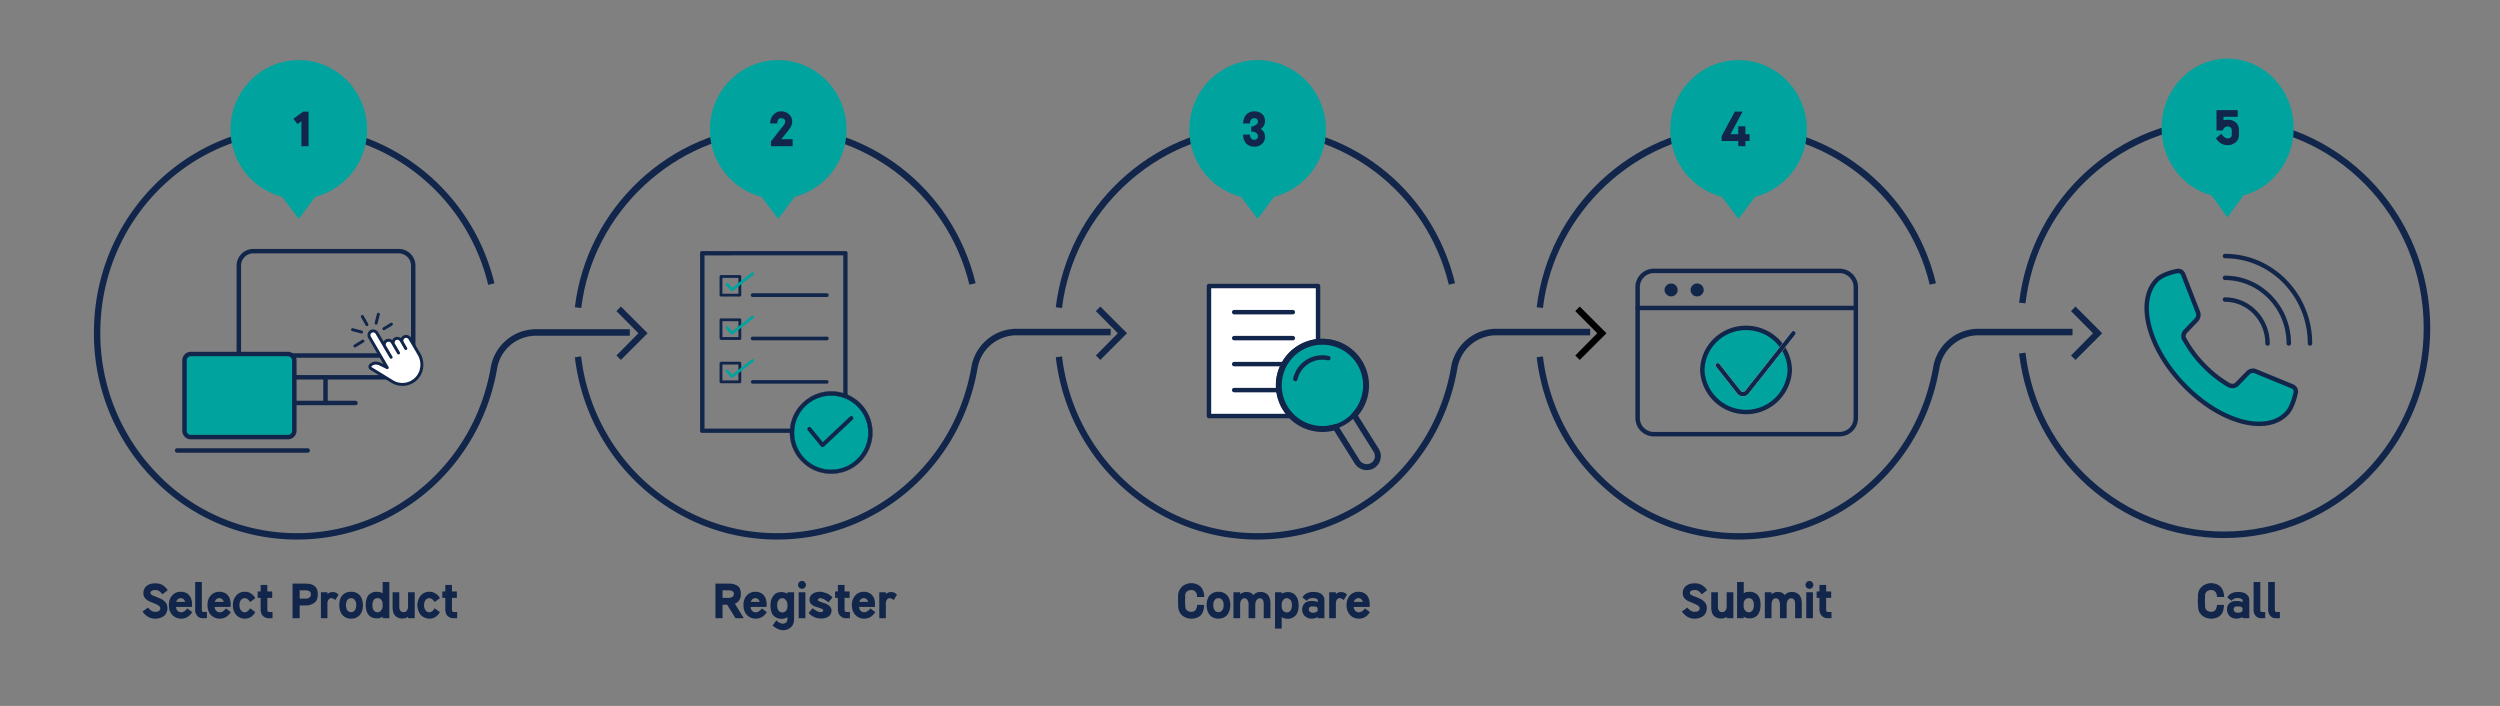 <svg id="Layer_1" data-name="Layer 1" xmlns="http://www.w3.org/2000/svg" viewBox="0 0 1684.3 475.6"><rect x="0" y="0" width="1684.3" height="475.6" fill="#808080" stroke="none"/><defs><style>.cls-1,.cls-7{fill:#fff;}.cls-1,.cls-10,.cls-2,.cls-5,.cls-6,.cls-7,.cls-8,.cls-9{stroke:#11264a;}.cls-1,.cls-11,.cls-2,.cls-5,.cls-6,.cls-7,.cls-9{stroke-linecap:round;stroke-linejoin:round;}.cls-1,.cls-10,.cls-11,.cls-2,.cls-5{stroke-width:3px;}.cls-11,.cls-2,.cls-6,.cls-9{fill:none;}.cls-3,.cls-8{fill:#11264a;}.cls-10,.cls-4,.cls-5{fill:#00a39e;}.cls-6,.cls-7{stroke-width:2px;}.cls-8{stroke-width:0.2px;}.cls-9{stroke-width:4px;}.cls-10{stroke-miterlimit:10;}.cls-11{stroke:#f8f8f8;}</style></defs><path class="cls-1" d="M888,192.7H814.5v87.6H888Z"/><path class="cls-2" d="M831.5,210.3H871"/><path class="cls-2" d="M831.5,227.8H871"/><path class="cls-2" d="M831.5,245.3H871"/><path class="cls-2" d="M831.5,262.8H864"/><path class="cls-3" d="M1133.7,399.5a6.6,6.6,0,0,1,.4-2.3,6.4,6.4,0,0,1,1.4-2.1,7,7,0,0,1,2.4-1.5,11.4,11.4,0,0,1,3.9-.6,8.8,8.8,0,0,1,2.9.4,8,8,0,0,1,2.3,1l1.8,1.5,1.3,1.7-3.6,2.8a8.9,8.9,0,0,0-1.9-2,4.5,4.5,0,0,0-2.8-.9,6,6,0,0,0-2.4.5,1.6,1.6,0,0,0-.9,1.5,1.1,1.1,0,0,0,.3.8,3.5,3.5,0,0,0,.9.7l1.3.6,1.4.5,2.8,1.2a9.7,9.7,0,0,1,2.4,1.5,6.8,6.8,0,0,1,1.7,2.1,6.5,6.5,0,0,1,.6,2.9,7.5,7.5,0,0,1-.5,2.6,6.5,6.5,0,0,1-1.5,2.3,9.3,9.3,0,0,1-2.6,1.5,10.2,10.2,0,0,1-3.7.6,9.4,9.4,0,0,1-5-1.4,14.2,14.2,0,0,1-3.5-3.4l3.8-2.7a6.4,6.4,0,0,0,2,2,4.8,4.8,0,0,0,2.7.9,4.8,4.8,0,0,0,2.6-.6,2.1,2.1,0,0,0,.9-1.7,1.6,1.6,0,0,0-.4-1.2,2.9,2.9,0,0,0-1-.9l-1.5-.8-1.7-.7-2.4-1a8,8,0,0,1-2.2-1.3,5.5,5.5,0,0,1-1.6-1.8A5.4,5.4,0,0,1,1133.7,399.5Zm19.2-.5h4.5v10a4,4,0,0,0,.7,2.4,2.5,2.5,0,0,0,2.2,1,3.2,3.2,0,0,0,1.4-.3,3.8,3.8,0,0,0,.9-.9,5.2,5.2,0,0,0,.6-1.3,8.6,8.6,0,0,0,.1-1.6V399h4.5v17.5h-4.5v-1a7.7,7.7,0,0,1-1.8,1l-1.8.2a6.6,6.6,0,0,1-3.4-.7,5.4,5.4,0,0,1-3.1-4.1,14.3,14.3,0,0,1-.3-2.9Zm17.4-6.9h4.5v7.7a3.1,3.1,0,0,1,1.8-.9l2-.2a7.4,7.4,0,0,1,5.5,2.1c1.4,1.5,2,3.7,2,6.8a12.9,12.9,0,0,1-.4,3.5,8.6,8.6,0,0,1-1.3,2.9,7.1,7.1,0,0,1-2.3,1.9,6.7,6.7,0,0,1-3.3.7,7.5,7.5,0,0,1-2.1-.2,5.8,5.8,0,0,1-1.9-1v1.1h-4.5Zm7.8,20.4a2.9,2.9,0,0,0,1.6-.4,5.2,5.2,0,0,0,1.1-1,4.7,4.7,0,0,0,.6-1.5,5.5,5.5,0,0,0,.2-1.8,6.3,6.3,0,0,0-.8-3.5,3,3,0,0,0-2.7-1.3,3.3,3.3,0,0,0-1.5.3,5.2,5.2,0,0,0-1.1,1,3.9,3.9,0,0,0-.6,1.3,7.7,7.7,0,0,0-.2,1.5v.9a5.4,5.4,0,0,0,1,3.3A3.3,3.3,0,0,0,1178.1,412.5Zm19.5-13.7a7.4,7.4,0,0,1,2.8.5,3.9,3.9,0,0,1,1.9,1.7,6,6,0,0,1,2.3-1.7,6.6,6.6,0,0,1,2.5-.5,6.7,6.7,0,0,1,3.3.7,5.1,5.1,0,0,1,2.1,1.7,7.1,7.1,0,0,1,1.1,2.5,15.3,15.3,0,0,1,.3,3v9.8h-4.5v-9.4c0-.5-.1-1-.1-1.4a5.7,5.7,0,0,0-.4-1.4l-.8-.9a2.9,2.9,0,0,0-1.4-.3,2.3,2.3,0,0,0-1.4.4l-.9,1a6.9,6.9,0,0,0-.5,1.3,7.8,7.8,0,0,0-.2,1.4v9.3h-4.5v-9.3a7.7,7.7,0,0,0-.2-1.5,2.9,2.9,0,0,0-.5-1.3,3.9,3.9,0,0,0-.8-1,2.9,2.9,0,0,0-1.4-.3,1.8,1.8,0,0,0-1.3.4,4.3,4.3,0,0,0-.9,1,3.4,3.4,0,0,0-.4,1.2,5,5,0,0,0-.2,1.2v9.6H1189V399h4.5v1.4a5.4,5.4,0,0,1,1.8-1.1A5.9,5.9,0,0,1,1197.6,398.8Zm18.8-4.7a2.9,2.9,0,0,1,.8-1.9,2.7,2.7,0,0,1,1.9-.8,2.7,2.7,0,0,1,2.6,2.7,2.2,2.2,0,0,1-.8,1.8,2.5,2.5,0,0,1-1.8.8,2.7,2.7,0,0,1-1.9-.8A2.5,2.5,0,0,1,1216.4,394.1Zm.5,4.9h4.5v17.5h-4.5Zm8.9,3.8h-1.9v-4.3h1.9v-4.4h4.5v4.4h3.4v4.3h-3.4v7.8a2.3,2.3,0,0,0,.3,1.3c.3.2.5.4.7.4h2.6v4.2h-2.5a5.9,5.9,0,0,1-2.3-.4,6.6,6.6,0,0,1-1.7-1.2,5.2,5.2,0,0,1-1.2-1.9,8.5,8.5,0,0,1-.4-2.3Z"/><path class="cls-3" d="M798.5,401v1.5a6.2,6.2,0,0,1-.1,1.3v1.1a16.2,16.2,0,0,0,.1,2.2,6.2,6.2,0,0,0,.1,1.6,3.1,3.1,0,0,0,1.2,2.6,4.4,4.4,0,0,0,2.9.9l1.4-.2,1.2-.8a5.3,5.3,0,0,0,.8-1.5,4.8,4.8,0,0,0,.4-2.2h4.7a13.3,13.3,0,0,1-.6,4.2,8.2,8.2,0,0,1-1.7,2.9,7.4,7.4,0,0,1-2.7,1.6,9.7,9.7,0,0,1-3.4.6,8.9,8.9,0,0,1-3.8-.7,8.8,8.8,0,0,1-2.8-1.7,8.5,8.5,0,0,1-1.7-2.5,7.8,7.8,0,0,1-.7-3,1.8,1.8,0,0,0-.1-.6V401a9,9,0,0,1,.9-3.4,9.2,9.2,0,0,1,1.9-2.5,9.7,9.7,0,0,1,2.8-1.6,8.8,8.8,0,0,1,3.3-.6,9.3,9.3,0,0,1,3.4.6,7.3,7.3,0,0,1,2.8,1.7,7.1,7.1,0,0,1,1.8,2.9,10.4,10.4,0,0,1,.7,4.1h-4.8a7.5,7.5,0,0,0-.3-2.3,5,5,0,0,0-1-1.4,3.2,3.2,0,0,0-1.2-.8l-1.3-.2a5,5,0,0,0-2.9.9A3.2,3.2,0,0,0,798.5,401Zm22.4,11.4a2.7,2.7,0,0,0,1.6-.4,2.9,2.9,0,0,0,1.1-1.1,3.4,3.4,0,0,0,.6-1.5,11,11,0,0,0,.2-1.8,9.9,9.9,0,0,0-.2-1.7,3.5,3.5,0,0,0-.6-1.4,3.8,3.8,0,0,0-1.1-1.1,3.4,3.4,0,0,0-3.2,0,3.8,3.8,0,0,0-1.1,1.1,3.5,3.5,0,0,0-.6,1.4,9.9,9.9,0,0,0-.2,1.7,11,11,0,0,0,.2,1.8,3.4,3.4,0,0,0,.6,1.5,2.9,2.9,0,0,0,1.1,1.1A2.7,2.7,0,0,0,820.9,412.4Zm0,4.4a8.1,8.1,0,0,1-3.7-.8,6.8,6.8,0,0,1-2.4-2,8.6,8.6,0,0,1-1.4-2.9,14.1,14.1,0,0,1-.5-3.5,12.1,12.1,0,0,1,.5-3.4,8.7,8.7,0,0,1,1.4-2.9,7.9,7.9,0,0,1,2.5-1.9,8,8,0,0,1,3.6-.7,7.3,7.3,0,0,1,3.5.7,6.9,6.9,0,0,1,2.5,1.9,7.3,7.3,0,0,1,1.5,2.9,12.1,12.1,0,0,1,.5,3.4,14.1,14.1,0,0,1-.5,3.5A11.1,11.1,0,0,1,827,414a6.3,6.3,0,0,1-2.5,2A8,8,0,0,1,820.9,416.8Zm18.7-18a7,7,0,0,1,2.8.5,4.1,4.1,0,0,1,2,1.7,5.7,5.7,0,0,1,2.2-1.7,7,7,0,0,1,2.5-.5,6.5,6.5,0,0,1,3.3.7,5.1,5.1,0,0,1,2.1,1.7,7.1,7.1,0,0,1,1.1,2.5,15.3,15.3,0,0,1,.3,3v9.8h-4.5v-9.4a6.1,6.1,0,0,0-.1-1.4,5.7,5.7,0,0,0-.4-1.4l-.8-.9a2.6,2.6,0,0,0-1.4-.3,2.3,2.3,0,0,0-1.4.4l-.9,1a6.9,6.9,0,0,0-.5,1.3,7.8,7.8,0,0,0-.2,1.4v9.3h-4.5v-9.3a3.9,3.9,0,0,0-.2-1.5,2.9,2.9,0,0,0-.5-1.3,3.9,3.9,0,0,0-.8-1,2.9,2.9,0,0,0-1.4-.3,1.8,1.8,0,0,0-1.3.4l-.9,1a3.4,3.4,0,0,0-.4,1.2,5,5,0,0,0-.2,1.2v9.6H831V399h4.5v1.4a5.4,5.4,0,0,1,1.8-1.1A5.9,5.9,0,0,1,839.6,398.8Zm23.9.2v1.1a5,5,0,0,1,2-.9,6.9,6.9,0,0,1,2-.3,7.4,7.4,0,0,1,3.4.7,6.3,6.3,0,0,1,2.3,2,8,8,0,0,1,1.3,2.8,13.4,13.4,0,0,1,.4,3.5c0,3.1-.7,5.4-2.1,6.8a7.1,7.1,0,0,1-5.4,2.2,6.9,6.9,0,0,1-2-.3,3.7,3.7,0,0,1-1.9-.9v7.8H859V399Zm3.4,4a3,3,0,0,0-2.4,1.3,4.4,4.4,0,0,0-1,3.2v.9a4.4,4.4,0,0,0,.2,1.6,3.2,3.2,0,0,0,1.7,2.2,2.4,2.4,0,0,0,1.5.4,3.1,3.1,0,0,0,2.7-1.4,7,7,0,0,0,.8-3.5,9.9,9.9,0,0,0-.2-1.7,3.4,3.4,0,0,0-.6-1.5,4.3,4.3,0,0,0-1.2-1.1A3.3,3.3,0,0,0,866.9,403Zm10.4,7.6a5.7,5.7,0,0,1,.4-2.2,5.8,5.8,0,0,1,1.1-1.8,5.7,5.7,0,0,1,1.8-1.2,7.6,7.6,0,0,1,2.7-.5H885l1.5.3a2.3,2.3,0,0,1,1.3.6v-1.4a1.1,1.1,0,0,0-.9-1,5.6,5.6,0,0,0-2.3-.5,6.7,6.7,0,0,0-2.6.5,4.3,4.3,0,0,0-1.6,1.4l-2.9-2.3a6.3,6.3,0,0,1,3-2.8,9.1,9.1,0,0,1,4.1-.9c2.7,0,4.6.5,5.9,1.6a5,5,0,0,1,1.8,4v12.1h-4.5v-.9a4.5,4.5,0,0,1-2,.9l-1.8.3a9.9,9.9,0,0,1-2.4-.3,7,7,0,0,1-2.1-1.1,5.3,5.3,0,0,1-1.6-2A5.8,5.8,0,0,1,877.3,410.6Zm10.4-.7a1.2,1.2,0,0,0-.6-.9,3.9,3.9,0,0,0-1.7-.4h-2a1.6,1.6,0,0,0-1.1.5,2.1,2.1,0,0,0-.5,1.5,1.9,1.9,0,0,0,.8,1.6,3.2,3.2,0,0,0,2,.6,4.8,4.8,0,0,0,1.8-.3l1.3-.7Zm16-11a4.8,4.8,0,0,1,2.2.5,11.1,11.1,0,0,1,1.6,1.2l-2.2,3.7-.8-.6-.8-.4a1.6,1.6,0,0,0-.9-.3,2.5,2.5,0,0,0-2.2,1.1,5,5,0,0,0-.6,2.6v9.8h-4.5V399H900v1.3A4.6,4.6,0,0,1,903.7,398.9Zm19.1,10H912a3.7,3.7,0,0,0,1.1,2.6,3,3,0,0,0,2.4,1,4,4,0,0,0,2.2-.7,6.9,6.9,0,0,0,1.9-1.9l3.3,2.5a9.8,9.8,0,0,1-3.3,3.4,9.2,9.2,0,0,1-4.1,1,8.7,8.7,0,0,1-3.7-.8,7.1,7.1,0,0,1-2.5-2,9.2,9.2,0,0,1-1.6-2.9,10.6,10.6,0,0,1-.5-3.5,12.9,12.9,0,0,1,.5-3.5,10.8,10.8,0,0,1,1.6-2.8,7,7,0,0,1,2.6-1.9,7.2,7.2,0,0,1,3.3-.7,7.5,7.5,0,0,1,3.5.7,6.6,6.6,0,0,1,3.6,4.4,10.7,10.7,0,0,1,.5,3.2Zm-7.6-5.9a2.6,2.6,0,0,0-1.9.7,3.6,3.6,0,0,0-1.2,1.8h6.1a3.3,3.3,0,0,0-1.1-1.8A2.5,2.5,0,0,0,915.2,403Z"/><path class="cls-3" d="M494.4,400.1a1.9,1.9,0,0,0-1-1.9,6.8,6.8,0,0,0-2.7-.5h-3.9v5.1h3.9a5.4,5.4,0,0,0,2.7-.6A2.4,2.4,0,0,0,494.4,400.1Zm-7.6,7.3v9.1H482V393.2h8.8a10.6,10.6,0,0,1,6.1,1.5c1.5,1,2.2,2.8,2.2,5.4a7.1,7.1,0,0,1-1.1,4.3,5.5,5.5,0,0,1-2.9,2.3l6,9.8h-5.6l-5.6-9.1Zm29.7,1.5H505.7a4.1,4.1,0,0,0,1,2.6,3.3,3.3,0,0,0,2.5,1,3.5,3.5,0,0,0,2.1-.7,7.2,7.2,0,0,0,2-1.9l3.3,2.5a10,10,0,0,1-3.4,3.4,8.7,8.7,0,0,1-7.7.2,8.6,8.6,0,0,1-2.6-2,11.8,11.8,0,0,1-1.6-2.9,13.9,13.9,0,0,1-.4-3.5,9.9,9.9,0,0,1,.5-3.5,8.5,8.5,0,0,1,1.6-2.8,6.7,6.7,0,0,1,2.5-1.9,7.4,7.4,0,0,1,3.4-.7,6.9,6.9,0,0,1,3.4.7,5.5,5.5,0,0,1,2.4,1.8,7.1,7.1,0,0,1,1.3,2.6,10.7,10.7,0,0,1,.5,3.2Zm-7.6-5.9a2.9,2.9,0,0,0-2,.7,4.2,4.2,0,0,0-1.1,1.8h6a3.2,3.2,0,0,0-1-1.8A2.8,2.8,0,0,0,508.9,403ZM535,417.2a9.3,9.3,0,0,1-.5,2.9,5.7,5.7,0,0,1-1.5,2.3,6,6,0,0,1-2.4,1.6,8.4,8.4,0,0,1-3.3.6l-1.4-.2-1.7-.6a5.4,5.4,0,0,1-1.8-1,7.7,7.7,0,0,1-1.9-1.4l2.6-3.5a4.8,4.8,0,0,0,2.3,1.7,4.5,4.5,0,0,0,1.9.6,3.2,3.2,0,0,0,2.3-.8,3,3,0,0,0,.9-2.3v-1.4a3.7,3.7,0,0,1-1.9.9,6.9,6.9,0,0,1-2,.3,7.5,7.5,0,0,1-5.5-2.2c-1.3-1.4-2-3.7-2-6.8a13.4,13.4,0,0,1,.4-3.5,8.2,8.2,0,0,1,1.4-2.8,6,6,0,0,1,2.2-2,7.4,7.4,0,0,1,3.4-.7,6.9,6.9,0,0,1,2,.3,4.5,4.5,0,0,1,2,.9V399H535ZM527.2,403a4.3,4.3,0,0,0-1.7.4,5.2,5.2,0,0,0-1,1.1,3.5,3.5,0,0,0-.7,1.5,9.9,9.9,0,0,0-.2,1.7,7,7,0,0,0,.8,3.5,3.1,3.1,0,0,0,2.8,1.4,2.3,2.3,0,0,0,1.4-.4,2.4,2.4,0,0,0,1.1-.9,3.1,3.1,0,0,0,.6-1.3,4.4,4.4,0,0,0,.2-1.6v-.9a4,4,0,0,0-1.1-3.2A2.6,2.6,0,0,0,527.2,403Zm10.5-8.9a2.8,2.8,0,0,1,.7-1.9,3,3,0,0,1,2-.8,2.5,2.5,0,0,1,1.8.8,2.9,2.9,0,0,1,.8,1.9,2.7,2.7,0,0,1-2.6,2.6,3,3,0,0,1-2-.8A2.4,2.4,0,0,1,537.7,394.1Zm.4,4.9h4.5v17.5h-4.5Zm16.5,12.3c0-.4-.2-.7-.7-1a5.4,5.4,0,0,0-1.7-.7l-2.2-.7a8.5,8.5,0,0,1-2.2-.9,6.1,6.1,0,0,1-1.7-1.5,4.9,4.9,0,0,1-.7-2.5,4.7,4.7,0,0,1,1.9-3.8,8.4,8.4,0,0,1,5.2-1.5,7.5,7.5,0,0,1,2.6.4l2.3.8a7.7,7.7,0,0,1,2,1.3,4.4,4.4,0,0,1,1.4,1.3l-2.6,3.3-1.2-.9-1.4-.9a6.1,6.1,0,0,0-1.4-.7l-1.4-.3a2.1,2.1,0,0,0-1.4.4c-.3.3-.4.5-.4.7s.2.6.7.9l1.7.7,2.2.7a9.1,9.1,0,0,1,2.2,1.1,4.4,4.4,0,0,1,1.7,1.6,3.5,3.5,0,0,1,.7,2.3,4.9,4.9,0,0,1-1.9,3.9,8.9,8.9,0,0,1-5.2,1.4,11.5,11.5,0,0,1-2.6-.3,11.7,11.7,0,0,1-2.4-.9,12.2,12.2,0,0,1-1.9-1.2,8.9,8.9,0,0,1-1.4-1.3l2.7-3.3,1.1.9,1.4.9a8.4,8.4,0,0,0,1.4.6,4,4,0,0,0,1.5.3,2,2,0,0,0,1.4-.4A1.1,1.1,0,0,0,554.6,411.3Zm9.9-8.5h-1.9v-4.3h1.9v-4.4H569v4.4h3.4v4.3H569v7.8a2.3,2.3,0,0,0,.3,1.3c.3.2.5.4.7.4h2.6v4.2h-2.5a5.9,5.9,0,0,1-2.3-.4,6.6,6.6,0,0,1-1.7-1.2,5.2,5.2,0,0,1-1.2-1.9,8.5,8.5,0,0,1-.4-2.3Zm25,6.1H578.8a4.1,4.1,0,0,0,1,2.6,3.3,3.3,0,0,0,2.5,1,3.7,3.7,0,0,0,2.1-.7,7.2,7.2,0,0,0,2-1.9l3.3,2.5a10.9,10.9,0,0,1-3.4,3.4,8.8,8.8,0,0,1-4,1,8.1,8.1,0,0,1-3.7-.8,7.5,7.5,0,0,1-2.6-2,11.8,11.8,0,0,1-1.6-2.9,14.1,14.1,0,0,1-.5-3.5,9.9,9.9,0,0,1,.6-3.5,8.5,8.5,0,0,1,1.6-2.8,6.7,6.7,0,0,1,2.5-1.9,7.4,7.4,0,0,1,3.4-.7,7.1,7.1,0,0,1,3.4.7,5.2,5.2,0,0,1,2.3,1.8,6,6,0,0,1,1.4,2.6,10.8,10.8,0,0,1,.4,3.2ZM582,403a2.7,2.7,0,0,0-2,.7,4.2,4.2,0,0,0-1.1,1.8h6a3.3,3.3,0,0,0-1.1-1.8A2.4,2.4,0,0,0,582,403Zm18.5-4.1a5.2,5.2,0,0,1,2.3.5l1.5,1.2-2.2,3.7-.7-.6-.9-.4a1.6,1.6,0,0,0-.9-.3,2.2,2.2,0,0,0-2.1,1.1,4.2,4.2,0,0,0-.7,2.6v9.8h-4.4V399h4.4v1.3A4.8,4.8,0,0,1,600.5,398.9Z"/><path class="cls-3" d="M96.6,399.5a6.6,6.6,0,0,1,.4-2.3,6.4,6.4,0,0,1,1.4-2.1,7,7,0,0,1,2.4-1.5,11.4,11.4,0,0,1,3.9-.6,8.8,8.8,0,0,1,2.9.4,8,8,0,0,1,2.3,1l1.8,1.5,1.3,1.7-3.6,2.8a8.9,8.9,0,0,0-1.9-2,4.5,4.5,0,0,0-2.8-.9,5.7,5.7,0,0,0-2.4.5,1.6,1.6,0,0,0-.9,1.5,1.1,1.1,0,0,0,.3.8,3.5,3.5,0,0,0,.9.7l1.3.6,1.4.5,2.8,1.2a9.7,9.7,0,0,1,2.4,1.5,6.8,6.8,0,0,1,1.7,2.1,6.5,6.5,0,0,1,.6,2.9,7.5,7.5,0,0,1-.5,2.6,6.5,6.5,0,0,1-1.5,2.3,9.3,9.3,0,0,1-2.6,1.5,10.2,10.2,0,0,1-3.7.6,9.4,9.4,0,0,1-5-1.4A12.6,12.6,0,0,1,96,412l3.8-2.7a6.4,6.4,0,0,0,2,2,4.8,4.8,0,0,0,2.7.9,4.8,4.8,0,0,0,2.6-.6,2.1,2.1,0,0,0,.9-1.7,1.6,1.6,0,0,0-.4-1.2,2.9,2.9,0,0,0-1-.9l-1.5-.8-1.7-.7-2.4-1a8,8,0,0,1-2.2-1.3,5.5,5.5,0,0,1-1.6-1.8A5.4,5.4,0,0,1,96.6,399.5Zm32.8,9.4H118.6a4.1,4.1,0,0,0,1,2.6,3.3,3.3,0,0,0,2.5,1,3.5,3.5,0,0,0,2.1-.7,7.2,7.2,0,0,0,2-1.9l3.3,2.5a10,10,0,0,1-3.4,3.4,8.7,8.7,0,0,1-7.7.2,8.6,8.6,0,0,1-2.6-2,11.8,11.8,0,0,1-1.6-2.9,13.9,13.9,0,0,1-.4-3.5,9.9,9.9,0,0,1,.5-3.5,8.5,8.5,0,0,1,1.6-2.8,6.7,6.7,0,0,1,2.5-1.9,7.4,7.4,0,0,1,3.4-.7,6.9,6.9,0,0,1,3.4.7,5.5,5.5,0,0,1,2.4,1.8,7.1,7.1,0,0,1,1.3,2.6,10.7,10.7,0,0,1,.5,3.2Zm-7.6-5.9a2.9,2.9,0,0,0-2,.7,4.2,4.2,0,0,0-1.1,1.8h6a3.2,3.2,0,0,0-1-1.8A2.8,2.8,0,0,0,121.8,403Zm9.7-10.9H136v18.5a2.2,2.2,0,0,0,.2,1.2.8.8,0,0,0,.8.5h2.4v4.2h-2.7a4.6,4.6,0,0,1-3.8-1.6,6.1,6.1,0,0,1-1.4-4.4Zm23.9,16.8H144.6a3.7,3.7,0,0,0,1.1,2.6,3,3,0,0,0,2.4,1,4,4,0,0,0,2.2-.7,8.5,8.5,0,0,0,1.9-1.9l3.3,2.5a10,10,0,0,1-3.4,3.4,8.5,8.5,0,0,1-4,1,8.7,8.7,0,0,1-3.7-.8,8.6,8.6,0,0,1-2.6-2,8.9,8.9,0,0,1-1.5-2.9,10.6,10.6,0,0,1-.5-3.5,9.9,9.9,0,0,1,.5-3.5,8.5,8.5,0,0,1,1.6-2.8,7.6,7.6,0,0,1,2.5-1.9,7.7,7.7,0,0,1,3.4-.7,6.9,6.9,0,0,1,3.4.7,5.5,5.5,0,0,1,2.4,1.8,5.8,5.8,0,0,1,1.3,2.6,10.7,10.7,0,0,1,.5,3.2Zm-7.6-5.9a2.9,2.9,0,0,0-2,.7,4.2,4.2,0,0,0-1.1,1.8h6a3.2,3.2,0,0,0-1-1.8A2.6,2.6,0,0,0,147.8,403Zm9.1,4.7a9.7,9.7,0,0,1,.5-3.4,10.2,10.2,0,0,1,1.6-2.9,8.2,8.2,0,0,1,2.5-2,7.7,7.7,0,0,1,3.4-.7,6.8,6.8,0,0,1,4.1,1.1,8.5,8.5,0,0,1,3,3.2l-3.5,2.6a6.4,6.4,0,0,0-1.7-1.9,3.2,3.2,0,0,0-1.9-.7,2.9,2.9,0,0,0-1.6.4,3.5,3.5,0,0,0-1.1,1,7.7,7.7,0,0,0-.7,1.6,8.8,8.8,0,0,0-.2,1.7,11,11,0,0,0,.2,1.8,6.9,6.9,0,0,0,.7,1.5,3.8,3.8,0,0,0,1.1,1.1,2.9,2.9,0,0,0,1.6.4,3.2,3.2,0,0,0,1.9-.7,5.8,5.8,0,0,0,1.7-2l3.5,2.6a9.7,9.7,0,0,1-3,3.3,7.6,7.6,0,0,1-4.1,1.1,7.7,7.7,0,0,1-3.4-.8,7.9,7.9,0,0,1-2.5-1.9,9.5,9.5,0,0,1-2.1-6.4Zm18.7-4.9h-2v-4.3h2v-4.4h4.5v4.4h3.3v4.3h-3.3v7.8a2.3,2.3,0,0,0,.3,1.3,1,1,0,0,0,.7.4h2.5v4.2h-2.5a5.4,5.4,0,0,1-2.2-.4,5.7,5.7,0,0,1-1.8-1.2A5,5,0,0,1,176,413a5.9,5.9,0,0,1-.4-2.3Zm38.5-2.5c0,2.7-.7,4.7-2.3,5.8a9.3,9.3,0,0,1-6,1.8h-3.9v8.6h-4.8V393.2h8.7c2.7,0,4.8.5,6.2,1.7S214.1,397.8,214.1,400.3Zm-4.7,0a2.1,2.1,0,0,0-1-2,4.9,4.9,0,0,0-2.7-.6h-3.8v5.6h3.8a4.1,4.1,0,0,0,2.7-.7A2.4,2.4,0,0,0,209.4,400.3Zm14.9-1.4a5.2,5.2,0,0,1,2.3.5l1.5,1.2-2.2,3.7-.7-.6-.9-.4a1.6,1.6,0,0,0-.9-.3,2.2,2.2,0,0,0-2.1,1.1,4.2,4.2,0,0,0-.7,2.6v9.8h-4.4V399h4.4v1.3A4.8,4.8,0,0,1,224.3,398.9Zm12.2,13.5a3.1,3.1,0,0,0,1.7-.4,2.7,2.7,0,0,0,1-1.1,3.4,3.4,0,0,0,.6-1.5,5.5,5.5,0,0,0,.2-1.8,5,5,0,0,0-.2-1.7,3.5,3.5,0,0,0-.6-1.4,3.5,3.5,0,0,0-1-1.1,4.3,4.3,0,0,0-1.7-.4,4.2,4.2,0,0,0-1.6.4,3.5,3.5,0,0,0-1.6,2.5,5,5,0,0,0-.2,1.7,5.5,5.5,0,0,0,.2,1.8,5.3,5.3,0,0,0,.5,1.5,3.8,3.8,0,0,0,1.1,1.1A2.9,2.9,0,0,0,236.5,412.4Zm0,4.4a8,8,0,0,1-3.6-.8,8.2,8.2,0,0,1-2.5-2,11.1,11.1,0,0,1-1.4-2.9,13.9,13.9,0,0,1-.4-3.5,12.2,12.2,0,0,1,.4-3.4,8.9,8.9,0,0,1,1.5-2.9,7.5,7.5,0,0,1,2.4-1.9,8.6,8.6,0,0,1,3.6-.7,8,8,0,0,1,3.6.7,7.9,7.9,0,0,1,2.5,1.9,8.7,8.7,0,0,1,1.4,2.9,12.1,12.1,0,0,1,.5,3.4,13.9,13.9,0,0,1-.4,3.5,11.1,11.1,0,0,1-1.4,2.9,7.6,7.6,0,0,1-6.2,2.8Zm21.3-.3v-1.1a6.2,6.2,0,0,1-2,1,6.8,6.8,0,0,1-2,.2,7.4,7.4,0,0,1-3.4-.7,7.1,7.1,0,0,1-2.3-1.9,8.6,8.6,0,0,1-1.3-2.9,12.9,12.9,0,0,1-.4-3.5c0-3.1.7-5.3,2-6.8a7.4,7.4,0,0,1,5.5-2.1l2,.2a3.7,3.7,0,0,1,1.9.9v-7.7h4.5v24.4Zm-3.4-4a2.8,2.8,0,0,0,2.3-1.2,4.4,4.4,0,0,0,1.1-3.3v-.9a7.7,7.7,0,0,0-.2-1.5,2.6,2.6,0,0,0-.6-1.3,3.6,3.6,0,0,0-1.1-1,3.3,3.3,0,0,0-1.5-.3,3,3,0,0,0-2.7,1.3,7.2,7.2,0,0,0-.8,3.5,11,11,0,0,0,.2,1.8,4.7,4.7,0,0,0,.6,1.5,5.2,5.2,0,0,0,1.1,1A2.9,2.9,0,0,0,254.4,412.5ZM264.5,399H269v10a4,4,0,0,0,.7,2.4,2.5,2.5,0,0,0,2.2,1,3.2,3.2,0,0,0,1.4-.3,3.8,3.8,0,0,0,.9-.9,5.2,5.2,0,0,0,.6-1.3,8.6,8.6,0,0,0,.1-1.6V399h4.5v17.5h-4.5v-1a7.7,7.7,0,0,1-1.8,1l-1.8.2a6.6,6.6,0,0,1-3.4-.7,5.4,5.4,0,0,1-3.1-4.1,14.3,14.3,0,0,1-.3-2.9Zm16.7,8.7a9.7,9.7,0,0,1,.6-3.4,10,10,0,0,1,1.5-2.9,8.6,8.6,0,0,1,2.6-2,7.4,7.4,0,0,1,3.4-.7,6.5,6.5,0,0,1,4,1.1,8,8,0,0,1,3.1,3.2l-3.6,2.6a5.3,5.3,0,0,0-1.7-1.9,2.7,2.7,0,0,0-1.8-.7,2.9,2.9,0,0,0-1.6.4,3.5,3.5,0,0,0-1.1,1,7.7,7.7,0,0,0-.7,1.6,8.8,8.8,0,0,0-.2,1.7,11,11,0,0,0,.2,1.8,6.9,6.9,0,0,0,.7,1.5,3.8,3.8,0,0,0,1.1,1.1,2.9,2.9,0,0,0,1.6.4,2.7,2.7,0,0,0,1.8-.7,4.9,4.9,0,0,0,1.7-2l3.6,2.6a9,9,0,0,1-3.1,3.3,7.2,7.2,0,0,1-4,1.1,7.4,7.4,0,0,1-3.4-.8,8.3,8.3,0,0,1-2.6-1.9,10,10,0,0,1-1.5-2.9A10.3,10.3,0,0,1,281.2,407.7Zm18.8-4.9h-2v-4.3h2v-4.4h4.5v4.4h3.3v4.3h-3.3v7.8a2.3,2.3,0,0,0,.3,1.3c.2.2.4.4.6.4H308v4.2h-2.5a5.9,5.9,0,0,1-2.3-.4,6.6,6.6,0,0,1-1.7-1.2,4,4,0,0,1-1.1-1.9,5.9,5.9,0,0,1-.4-2.3Z"/><path class="cls-3" d="M200.1,363.5A134.8,134.8,0,0,1,102.6,322,139.8,139.8,0,0,1,63.3,222c1-74,58.6-134.3,131-137.3,65-2.8,123.4,41.9,138.8,106.2l-4.2,1C314,129.7,257.5,86.4,194.5,89,124.3,92,68.6,150.4,67.6,222a135.8,135.8,0,0,0,38.1,96.9,130.2,130.2,0,0,0,94.4,40.3c64.5,0,119.4-47,130.5-111.6A31,31,0,0,1,361,221.8h63.3v4.4H361a26.5,26.5,0,0,0-26.1,22.2C323.4,315.1,266.7,363.5,200.1,363.5Z"/><path class="cls-3" d="M418.3,242.5l-3-3,14.8-15-14.8-14.9,3-3.1,18,18Z"/><path class="cls-4" d="M247.3,87.3c0-25.8-20.6-46.8-46-46.8s-46,21-46,46.8a46.6,46.6,0,0,0,34.8,45.3l11.2,14.9,11.1-14.9A46.7,46.7,0,0,0,247.3,87.3Z"/><path class="cls-3" d="M523.5,363.5c-69.4,0-127.9-52.8-136.2-122.8l4.2-.6c8.1,67.9,64.8,119.1,132,119.1,64.6,0,119.7-47.1,130.9-111.8a31,31,0,0,1,30.5-25.9h63.4v4.4H684.9a26.7,26.7,0,0,0-26.3,22.2C647.1,315,590.2,363.5,523.5,363.5Z"/><path class="cls-3" d="M391.6,207.5l-4.3-.5c8-67,64.2-119.6,130.6-122.3s123.9,41.9,139.4,106.1l-4.2,1c-15-62.2-71.8-105.4-135-102.8S399.4,142.6,391.6,207.5Z"/><path class="cls-3" d="M741.3,242.5l-3-3,14.8-15-14.8-14.9,3-3.1,18,18Z"/><path class="cls-4" d="M570.3,87.3c0-25.8-20.6-46.8-46-46.8s-46,21-46,46.8a46.6,46.6,0,0,0,34.8,45.3l11.2,14.9,11.1-14.9A46.7,46.7,0,0,0,570.3,87.3Z"/><path class="cls-3" d="M847.1,363.5c-69.2,0-127.6-52.8-135.8-122.8l4.2-.6c8,67.9,64.6,119.1,131.6,119.1,64.5,0,119.4-47.1,130.5-111.8a31,31,0,0,1,30.4-25.9h63.3v4.4H1008a26.6,26.6,0,0,0-26.1,22.2C970.4,315,913.7,363.5,847.1,363.5Z"/><path class="cls-3" d="M715.5,207.5l-4.2-.5c8-67,64-119.6,130.1-122.3s123.5,41.9,138.9,106.1l-4.2,1C961.2,129.6,904.6,86.4,841.6,89S723.3,142.6,715.5,207.5Z"/><path class="cls-3" d="M1398.3,242.5l-3-3,14.8-15-14.8-14.9,3-3.1,18,18Z"/><path d="M1064.3,242.5l-3-3,14.8-15-14.8-14.9,3-3.1,18,18Z"/><path class="cls-4" d="M893.3,87.3c0-25.8-20.6-46.8-46-46.8s-46,21-46,46.8a46.6,46.6,0,0,0,34.8,45.3l11.2,14.9,11.1-14.9A46.7,46.7,0,0,0,893.3,87.3Z"/><path class="cls-3" d="M203.1,98.5V81.7l-2.7,1.9L197.7,80l6.5-4.8h3.7V98.5Z"/><path class="cls-3" d="M518.9,83.2a9,9,0,0,1,.6-3.4,6.3,6.3,0,0,1,1.6-2.5,5.5,5.5,0,0,1,2.3-1.7,6.6,6.6,0,0,1,2.7-.6,7.9,7.9,0,0,1,3.2.6,6,6,0,0,1,2.4,1.6,4.8,4.8,0,0,1,1.5,2.2,5.2,5.2,0,0,1,.5,2.4,6.1,6.1,0,0,1-.4,2.4,8.2,8.2,0,0,1-1.3,2.4,24.2,24.2,0,0,1-2.3,3l-3.3,4.2H534v4.7H519.4V95.3l5.1-6.5,2.9-3.7a9.1,9.1,0,0,0,1.3-1.9,3.9,3.9,0,0,0,.3-1.4,1.8,1.8,0,0,0-.9-1.7,4.6,4.6,0,0,0-2-.5,2,2,0,0,0-1.8,1,5.3,5.3,0,0,0-.6,2.6Z"/><path class="cls-3" d="M852.3,81.5a7.7,7.7,0,0,1-.2,1.5,13.1,13.1,0,0,1-.5,1.5l-1,1.4-1.3,1a5.6,5.6,0,0,1,2.3,2.3,6.8,6.8,0,0,1,.7,2.6,6.9,6.9,0,0,1-2,5.1,7.2,7.2,0,0,1-5.3,1.9,7.9,7.9,0,0,1-3.2-.6,8.1,8.1,0,0,1-2.4-1.7,8.2,8.2,0,0,1-1.4-2.6,11.3,11.3,0,0,1-.5-3.2h4.6a3.9,3.9,0,0,0,.9,2.6,2.5,2.5,0,0,0,2,.9,2.7,2.7,0,0,0,1.7-.6,2,2,0,0,0,.8-1.7,2.9,2.9,0,0,0-.5-1.7,3.1,3.1,0,0,0-1.3-1,4.4,4.4,0,0,0-1.5-.5H843V85.3l1-.2a4.7,4.7,0,0,0,1.5-.6,7.1,7.1,0,0,0,1.4-1,2.5,2.5,0,0,0,.6-1.6,2.2,2.2,0,0,0-.8-1.8,3.4,3.4,0,0,0-1.7-.5,3.2,3.2,0,0,0-2,.8,4.6,4.6,0,0,0-.9,2.8h-4.7a11.4,11.4,0,0,1,.7-3.3,7.4,7.4,0,0,1,1.5-2.6,8.1,8.1,0,0,1,2.4-1.7,7.3,7.3,0,0,1,3-.6,8.4,8.4,0,0,1,2.7.4,5.6,5.6,0,0,1,2.3,1.2,4.2,4.2,0,0,1,1.6,2.1A5.1,5.1,0,0,1,852.3,81.5Z"/><path class="cls-3" d="M1171.5,363.5c-69.4,0-127.9-52.8-136.2-122.8l4.2-.6c8.1,67.9,64.8,119.1,132,119.1,64.6,0,119.7-47.1,130.9-111.8a31,31,0,0,1,30.5-25.9h63.4v4.4h-63.4a26.7,26.7,0,0,0-26.3,22.2C1295.1,315,1238.2,363.5,1171.5,363.5Z"/><path class="cls-3" d="M1039.5,207.5l-4.2-.5c8-67,64-119.6,130.1-122.3s123.5,41.9,138.9,106.1l-4.2,1c-14.9-62.2-71.5-105.4-134.5-102.8S1047.3,142.6,1039.5,207.5Z"/><path class="cls-4" d="M1217.3,87.3c0-25.8-20.6-46.8-46-46.8s-46,21-46,46.8a46.6,46.6,0,0,0,34.8,45.3l11.2,14.9,11.1-14.9A46.7,46.7,0,0,0,1217.3,87.3Z"/><path class="cls-3" d="M1175.9,90.4h2.8V95h-2.8v3.5h-4.8V95h-11.2V91.7l8.9-16.5h5.2l-8.1,15.2h5.2V85.1h4.8Z"/><path class="cls-3" d="M1485.6,401v1.5c0,.4-.1.8-.1,1.3v1.1a16.2,16.2,0,0,0,.1,2.2v1.6a3.5,3.5,0,0,0,1.3,2.6,4.4,4.4,0,0,0,2.9.9l1.4-.2,1.1-.8a3.8,3.8,0,0,0,.9-1.5,6.7,6.7,0,0,0,.4-2.2h4.7a13.3,13.3,0,0,1-.6,4.2,7.1,7.1,0,0,1-1.8,2.9,6.1,6.1,0,0,1-2.7,1.6,8.8,8.8,0,0,1-3.3.6,9.7,9.7,0,0,1-3.9-.7,9.5,9.5,0,0,1-2.7-1.7,11.4,11.4,0,0,1-1.8-2.5,10,10,0,0,1-.6-3,1.8,1.8,0,0,0-.1-.6v-1.1a3.7,3.7,0,0,0-.1-1.1v-2.3c0-.4.1-.9.1-1.3V401a11.3,11.3,0,0,1,.8-3.4,9.6,9.6,0,0,1,2-2.5,8.5,8.5,0,0,1,2.8-1.6,8.8,8.8,0,0,1,3.3-.6,9.3,9.3,0,0,1,3.4.6,7.3,7.3,0,0,1,2.8,1.7,7.1,7.1,0,0,1,1.8,2.9,10.4,10.4,0,0,1,.7,4.1h-4.8a5.3,5.3,0,0,0-.4-2.3,3.4,3.4,0,0,0-.9-1.4,3.5,3.5,0,0,0-1.3-.8l-1.3-.2a4.9,4.9,0,0,0-2.8.9A3.2,3.2,0,0,0,1485.6,401Zm14.8,9.6a8.3,8.3,0,0,1,.3-2.2,8.7,8.7,0,0,1,1.1-1.8,6.2,6.2,0,0,1,1.9-1.2,7.1,7.1,0,0,1,2.6-.5h1.7l1.5.3a2.6,2.6,0,0,1,1.4.6v-1.4c0-.4-.3-.8-1-1a5.1,5.1,0,0,0-2.2-.5,6.3,6.3,0,0,0-2.6.5,3.6,3.6,0,0,0-1.6,1.4l-2.9-2.3a6.5,6.5,0,0,1,2.9-2.8,9.9,9.9,0,0,1,4.2-.9c2.6,0,4.6.5,5.8,1.6a4.8,4.8,0,0,1,1.9,4v12.1h-4.5v-.9a4.8,4.8,0,0,1-2.1.9l-1.7.3a9.9,9.9,0,0,1-2.4-.3,9.1,9.1,0,0,1-2.2-1.1,6.2,6.2,0,0,1-1.5-2A5.8,5.8,0,0,1,1500.4,410.6Zm10.4-.7c0-.3-.2-.6-.7-.9a3.4,3.4,0,0,0-1.6-.4h-2a1.6,1.6,0,0,0-1.1.5,1.7,1.7,0,0,0-.5,1.5,1.9,1.9,0,0,0,.7,1.6,3.7,3.7,0,0,0,2.1.6,4.8,4.8,0,0,0,1.8-.3l1.3-.7Zm7.5-17.8h4.5v18.5a4.1,4.1,0,0,0,.1,1.2,1.1,1.1,0,0,0,.9.5h2.3v4.2h-2.6a4.6,4.6,0,0,1-3.8-1.6,6.1,6.1,0,0,1-1.4-4.4Zm9.8,0h4.5v18.5a3.7,3.7,0,0,0,.2,1.2.8.8,0,0,0,.8.5h2.4v4.2h-2.7a4.6,4.6,0,0,1-3.8-1.6,6.6,6.6,0,0,1-1.4-4.4Z"/><path class="cls-3" d="M1498.3,362.5c-70.3,0-129.6-53.4-138-124.3l4.3-.6c8.1,68.7,65.6,120.5,133.7,120.5,74.2,0,134.6-61.5,134.6-137.1S1572.5,84,1498.3,84c-68.1,0-125.6,51.8-133.7,120.4l-4.3-.5c8.4-70.9,67.7-124.4,138-124.4,76.6,0,139,63.5,139,141.5S1574.9,362.5,1498.3,362.5Z"/><path class="cls-4" d="M1545.3,86.3c0-25.8-20-46.8-44.6-46.8s-44.4,21-44.4,46.8c0,21.9,14.3,40.2,33.7,45.3l10.7,14.9,10.8-14.9C1530.9,126.5,1545.3,108.2,1545.3,86.3Z"/><path class="cls-3" d="M1503.6,88a2.9,2.9,0,0,0-.8-2.1,3.1,3.1,0,0,0-2.1-.7,3,3,0,0,0-1.9.7,3.4,3.4,0,0,0-1.2,2h-4.3V74.2h14.3v4.5H1498V81l1.5-.3h1.6a7.6,7.6,0,0,1,5.3,1.9,6.9,6.9,0,0,1,2,5.3v3.1a7.3,7.3,0,0,1-.7,3A6.8,6.8,0,0,1,1506,96a12.3,12.3,0,0,1-2.5,1.4,9.2,9.2,0,0,1-2.9.4,8,8,0,0,1-4.3-1.2,13.7,13.7,0,0,1-3.4-3.4l3.6-3.1a10.7,10.7,0,0,0,2,2.2,3.2,3.2,0,0,0,2.1.9h1l1-.4a4.6,4.6,0,0,0,.7-.7,2,2,0,0,0,.3-1.1Z"/><path class="cls-2" d="M239.5,271.5H199.8"/><path class="cls-2" d="M278.4,244.3a9.8,9.8,0,0,1-9.7,9.9H170.6a9.8,9.8,0,0,1-9.7-9.9V179a9.8,9.8,0,0,1,9.7-9.8h98.1a9.8,9.8,0,0,1,9.7,9.8v65.3Z"/><path class="cls-2" d="M278.4,239.5H160.9"/><path class="cls-5" d="M194.1,294.5H128.5a4.3,4.3,0,0,1-4.2-4.4V243a4.3,4.3,0,0,1,4.2-4.5h65.6a4.4,4.4,0,0,1,4.2,4.5v47.1A4.3,4.3,0,0,1,194.1,294.5Z"/><path class="cls-2" d="M207.3,303.5h-88"/><path class="cls-2" d="M219.3,254.5v17"/><path class="cls-6" d="M244.1,213.2l3.1,5.5"/><path class="cls-6" d="M253.4,217.7l1.5-6"/><path class="cls-6" d="M258.6,221.5l5.1-3.1"/><path class="cls-6" d="M239.1,233.1l5.4-3.3"/><path class="cls-6" d="M243.6,223.7l-6.1-1.6"/><path class="cls-7" d="M249.7,246a1.4,1.4,0,0,0,.3,2.3l14.5,8.9a13.1,13.1,0,0,0,18.8-6.5,14.1,14.1,0,0,0-1.1-12.3l-6-10.2a3,3,0,0,0-3.6-1.4,2.9,2.9,0,0,0-1.4,4.2l2.2,3.8-3.1-5.3a3,3,0,0,0-3.6-1.4,2.9,2.9,0,0,0-1.4,4.2l3.2,5.5-4.1-7a3,3,0,0,0-3.6-1.4,2.9,2.9,0,0,0-1.5,4.2l4.2,7.1L254,224.5a3,3,0,0,0-3.6-1.4,2.9,2.9,0,0,0-1.4,4.2l11.9,20.4-4.8-2.4C253.5,244.2,251.5,244.4,249.7,246Z"/><path class="cls-8" d="M569.6,291.6H473.1a1.4,1.4,0,0,1-1.4-1.3V170.5a1.4,1.4,0,0,1,1.4-1.3h96.5a1.3,1.3,0,0,1,1.3,1.3V290.3A1.3,1.3,0,0,1,569.6,291.6Zm-95.1-2.7h93.7v-117H474.5Z"/><path class="cls-3" d="M557,200.1H507.1a1.3,1.3,0,0,1-1.3-1.3,1.2,1.2,0,0,1,1.3-1.2H557a1.2,1.2,0,0,1,1.3,1.2A1.3,1.3,0,0,1,557,200.1Z"/><path class="cls-3" d="M498.4,199.8H485.8a1.1,1.1,0,0,1-1-1V186.2a1,1,0,0,1,1-.9h12.6a.9.9,0,0,1,1,.9v12.6A1,1,0,0,1,498.4,199.8Zm-11.7-1.9h10.8V187.2H486.7Z"/><path class="cls-4" d="M493.2,196.2a.9.9,0,0,1-.8-.4l-3.3-3.7a1,1,0,0,1,1.5-1.3l2.7,3.1,13.2-10.3a.9.9,0,0,1,1.3.2.9.9,0,0,1-.1,1.3l-14,10.9Z"/><path class="cls-3" d="M557,229.3H507.1a1.3,1.3,0,0,1-1.3-1.2,1.3,1.3,0,0,1,1.3-1.3H557a1.3,1.3,0,0,1,1.3,1.3A1.3,1.3,0,0,1,557,229.3Z"/><path class="cls-3" d="M498.4,229H485.8a1,1,0,0,1-1-.9V215.5a1,1,0,0,1,1-1h12.6a.9.9,0,0,1,1,1v12.6A.9.9,0,0,1,498.4,229Zm-11.7-1.9h10.8V216.4H486.7Z"/><path class="cls-4" d="M493.2,225.4a1.1,1.1,0,0,1-.8-.3l-3.3-3.8a.9.9,0,0,1,.1-1.3,1,1,0,0,1,1.4.1l2.7,3.1,13.2-10.4a.9.9,0,0,1,1.3.2.9.9,0,0,1-.1,1.3l-14,10.9Z"/><path class="cls-3" d="M557,258.5H507.1a1.2,1.2,0,1,1,0-2.4H557a1.2,1.2,0,1,1,0,2.4Z"/><path class="cls-3" d="M498.4,258.2H485.8a1,1,0,0,1-1-.9V244.7a1.1,1.1,0,0,1,1-1h12.6a1,1,0,0,1,1,1v12.6A.9.9,0,0,1,498.4,258.2Zm-11.7-1.9h10.8V245.6H486.7Z"/><path class="cls-4" d="M493.2,254.6a1.1,1.1,0,0,1-.8-.3l-3.3-3.8a.9.9,0,0,1,.1-1.3,1.1,1.1,0,0,1,1.4.1l2.7,3.1,13.2-10.3a.9.9,0,0,1,1.3.1,1,1,0,0,1-.1,1.4l-14,10.8C493.6,254.6,493.4,254.6,493.2,254.6Z"/><path class="cls-4" d="M560,317.8a26.3,26.3,0,1,0-26.4-26.3A26.4,26.4,0,0,0,560,317.8Z"/><path class="cls-8" d="M560,319.1a27.6,27.6,0,0,1-19.6-8.1,27.4,27.4,0,0,1,0-39.1A27.7,27.7,0,1,1,560,319.1Zm0-52.6a25,25,0,1,0,25,25A25,25,0,0,0,560,266.5Z"/><path class="cls-4" d="M545.3,289l8.8,10.9,19.5-18.2"/><path class="cls-3" d="M554.1,301.2H554a1.1,1.1,0,0,1-.9-.5l-8.9-10.8a1.5,1.5,0,0,1,.2-1.9,1.4,1.4,0,0,1,2,.2l7.9,9.7,18.3-17.2a1.4,1.4,0,0,1,2,.1,1.4,1.4,0,0,1-.1,1.9l-19.4,18.2A1.7,1.7,0,0,1,554.1,301.2Z"/><path class="cls-5" d="M917.5,271.6a29.5,29.5,0,1,0-39.1,14.5A29.5,29.5,0,0,0,917.5,271.6Z"/><path class="cls-9" d="M915.9,244.1a29.4,29.4,0,1,0-16.2,43.6l14.7,23.5a7.6,7.6,0,0,0,10.4,2.4,7.4,7.4,0,0,0,2.3-10.3l-14.7-23.5A29.5,29.5,0,0,0,915.9,244.1Z"/><path class="cls-2" d="M872.7,255.3a18.6,18.6,0,0,1,22.2-14"/><path class="cls-2" d="M1499,201.8c15.9,0,28.7,13.3,28.7,29.6"/><path class="cls-2" d="M1499,187.2c23.7,0,43,19.8,43,44.2"/><path class="cls-2" d="M1499,172.5c31.6,0,57.3,26.4,57.3,58.9"/><path class="cls-5" d="M1453,188.7c-13.9,14.3-5.6,46,18.6,70.9s55,33.3,68.9,19c4.3-4.3,6.2-14.2,6.2-14.2a3.7,3.7,0,0,0-2.1-4L1519.3,250a4.7,4.7,0,0,0-4.7,1.1l-7.3,7.5a4.4,4.4,0,0,1-5,1.1l-.4-.2h-.2a79,79,0,0,1-17-13.4,80,80,0,0,1-13-17.5h-.1l-.2-.4a4.7,4.7,0,0,1,1.1-5.1l7.3-7.6a5.2,5.2,0,0,0,1.1-4.9l-10.1-25.9a3.6,3.6,0,0,0-4-2.1S1457.2,184.3,1453,188.7Z"/><path class="cls-10" d="M1205.8,249.8a29.5,29.5,0,0,1-58.9,0c0-16,13.2-28.9,29.4-28.9S1205.8,233.8,1205.8,249.8Z"/><path class="cls-2" d="M1103.3,193.4a10.9,10.9,0,0,1,11-10.9h124.9a11,11,0,0,1,11.1,10.9v88.3a10.9,10.9,0,0,1-11.1,10.8H1114.3a10.9,10.9,0,0,1-11-10.8Z"/><path class="cls-2" d="M1103.3,207.5h147"/><path class="cls-3" d="M1129,198.4a4.3,4.3,0,0,0,0-6.1,4.4,4.4,0,0,0-6.2,0,4.1,4.1,0,0,0,0,6.1A4.4,4.4,0,0,0,1129,198.4Z"/><path class="cls-3" d="M1147.7,196.4a4.4,4.4,0,0,0-8.6-2,4.3,4.3,0,0,0,3.3,5.2A4.5,4.5,0,0,0,1147.7,196.4Z"/><path class="cls-11" d="M1208.3,224.5l-17,21.6-14.5,18.3a3.5,3.5,0,0,1-5.1,0l-14.4-18.3"/><path class="cls-2" d="M1208.3,224.5l-17,21.6-14.5,18.3a3.5,3.5,0,0,1-5.1,0l-14.4-18.3"/></svg>